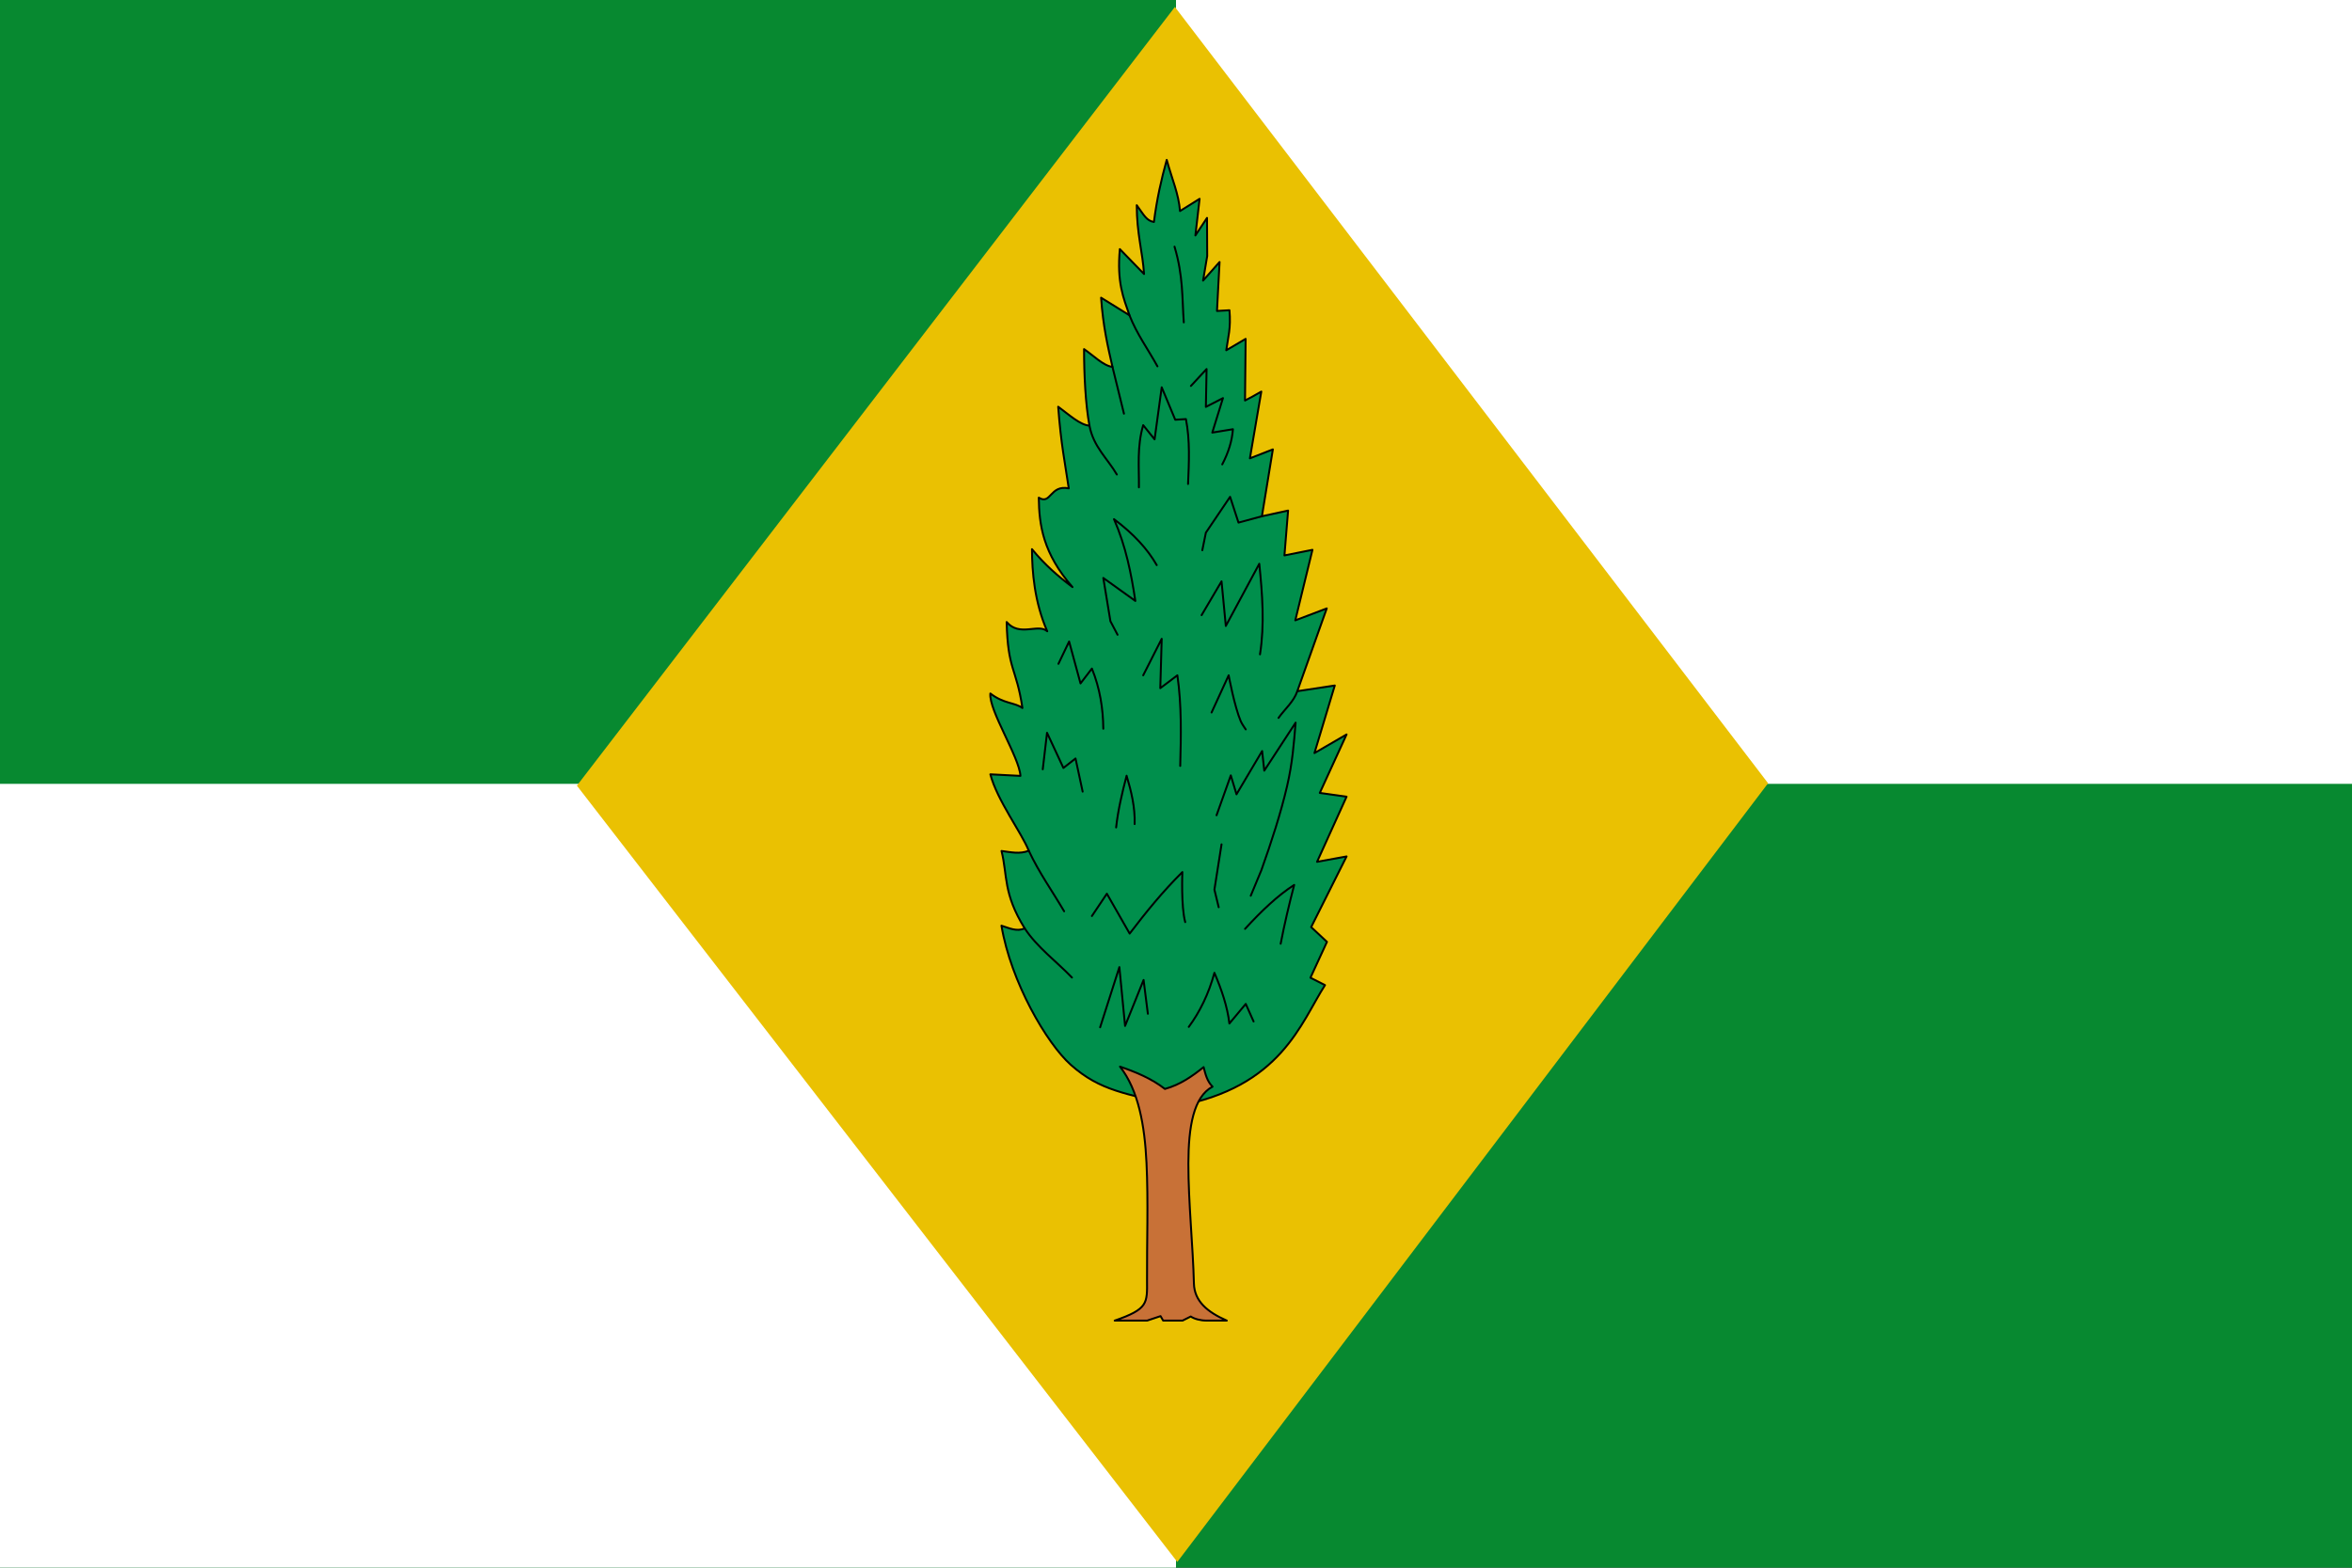 <?xml version="1.0" encoding="UTF-8" standalone="no"?>
<svg
   xmlns:dc="http://purl.org/dc/elements/1.1/"
   xmlns:cc="http://creativecommons.org/ns#"
   xmlns:rdf="http://www.w3.org/1999/02/22-rdf-syntax-ns#"
   xmlns:svg="http://www.w3.org/2000/svg"
   xmlns="http://www.w3.org/2000/svg"
   xmlns:sodipodi="http://sodipodi.sourceforge.net/DTD/sodipodi-0.dtd"
   xmlns:inkscape="http://www.inkscape.org/namespaces/inkscape"
   width="750"
   height="500"
   version="1.1"
   id="svg2"
   sodipodi:version="0.32"
   inkscape:version="0.46"
   sodipodi:docname="Bandera_de_Busbanzá.svg"
   inkscape:output_extension="org.inkscape.output.svg.inkscape">
  <rect width="100%" height="100%" fill="#333333" stroke="none"/>
  <defs
     id="defs11" />
  <sodipodi:namedview
     inkscape:window-height="712"
     inkscape:window-width="1024"
     inkscape:pageshadow="2"
     inkscape:pageopacity="0.0"
     guidetolerance="10.0"
     gridtolerance="10.0"
     objecttolerance="10.0"
     borderopacity="1.0"
     bordercolor="#666666"
     pagecolor="#ffffff"
     id="base"
     showgrid="false"
     inkscape:zoom="1.0197031"
     inkscape:cx="374.45603"
     inkscape:cy="250.16946"
     inkscape:window-x="-4"
     inkscape:window-y="-4"
     inkscape:current-layer="svg2" />
  <rect
     width="750"
     height="500"
     id="rect4"
     x="-750"
     y="0"
     transform="scale(-1,1)"
     style="fill:#078930" />
  <rect
     width="375"
     height="250"
     id="rect6"
     x="-750"
     y="0"
     transform="scale(-1,1)"
     style="fill:#ffffff" />
  <rect
     width="375"
     height="250"
     transform="scale(-1,1)"
     id="rect8"
     x="-375"
     y="250"
     style="fill:#ffffff" />
  <g
     style="fill-rule:evenodd"
     id="g2435"
     transform="matrix(3.375,0,0,3.375,-8.855,-98.265)">
    <g
       transform="translate(-5.818,-64.583)"
       id="Capa_x0020_1">

  <sodipodi:namedview
   width="550px"
   height="975px"
   inkscape:guide-bbox="true"
   showgrid="false"
   showguides="true"
   inkscape:window-y="-4"
   inkscape:window-x="-4"
   inkscape:window-height="753"
   inkscape:window-width="1280"
   inkscape:current-layer="layer6"
   inkscape:document-units="px"
   inkscape:cy="286.86274"
   inkscape:cx="529.77215"
   inkscape:zoom="0.45254834"
   inkscape:pageshadow="2"
   inkscape:pageopacity="0.0"
   objecttolerance="10"
   guidetolerance="10"
   gridtolerance="10000"
   borderopacity="1.0"
   bordercolor="#666666"
   pagecolor="#ffffff"
   id="namedview2439" />

  <g
   inkscape:label="Timbre"
   inkscape:groupmode="layer"
   id="layer3">
  </g>

  <g
   inkscape:groupmode="layer"
   inkscape:label="Escudo"
   id="layer1_11">
  </g>

  <g
   inkscape:label="Piezas"
   inkscape:groupmode="layer"
   id="layer4">
  </g>

  <g
   inkscape:label="Muebles"
   inkscape:groupmode="layer"
   id="layer5">
  </g>

  <g
   inkscape:label="Ornamento"
   inkscape:groupmode="layer"
   id="layer2">
  </g>

 </g>
    <path
       id="path6555"
       d="M 57.13,103.361 L 113.631,29.773 L 169.676,103.133 L 113.858,176.721 L 57.13,103.361 z"
       style="fill:#eac102;fill-rule:evenodd;stroke:none;stroke-width:0.365;stroke-linecap:butt;stroke-linejoin:round;stroke-miterlimit:4;stroke-dasharray:none;stroke-opacity:1" />
    <g
       id="g6524"
       inkscape:label="Muebles"
       style="stroke:#000000;stroke-width:0.798;stroke-miterlimit:4;stroke-dasharray:none;stroke-opacity:1;display:inline"
       transform="matrix(0.229,0,0,0.229,50.045,-51.832)">
      <g
         style="stroke:#000000;stroke-width:1.26;stroke-miterlimit:4;stroke-dasharray:none;stroke-opacity:1"
         id="g33521"
         inkscape:label="Meubles"
         sodipodi:insensitive="true"
         transform="matrix(-0.634,0,0,0.634,532.938,1217.482)" />
      <g
         style="stroke:#000000;stroke-width:0.798;stroke-miterlimit:4;stroke-dasharray:none;stroke-opacity:1;display:inline"
         id="g36679"
         transform="translate(0,-16.048)">
        <g
           id="g30104"
           style="stroke:#000000;stroke-width:0.798;stroke-miterlimit:4;stroke-dasharray:none;stroke-opacity:1;display:inline"
           transform="translate(-484.799,-561.221)">
          <path
             inkscape:connector-curvature="0"
             style="fill:#008f4c;fill-rule:nonzero;stroke:#000000;stroke-width:0.798;stroke-linecap:round;stroke-linejoin:round;stroke-miterlimit:4;stroke-dasharray:none;stroke-opacity:1"
             d="M 762.994,1387.288 C 742.348,1381.913 731.79,1381.109 719.489,1370.146 C 709.656,1361.382 694.824,1336.12 690.904,1312.745 C 694.094,1313.766 697.303,1315.338 700.493,1313.852 C 691.538,1299.424 693.458,1292.126 690.928,1281.92 C 694.669,1282.388 698.437,1283.337 702.178,1281.808 C 699.156,1274.298 689.094,1260.951 686.328,1250.291 L 698.735,1250.934 C 698.262,1243.12 685.62,1223.863 686.328,1216.928 C 691.874,1221.231 696.382,1220.579 699.558,1222.925 C 697.057,1206.185 693.49,1207.355 693.053,1187.435 C 698.389,1193.731 706.081,1187.891 709.799,1191.264 C 704.466,1179.107 703.53,1166.507 703.494,1157.367 C 708.748,1163.803 714.412,1168.68 720.216,1173.023 C 708.055,1159.098 706.442,1147.448 706.306,1136.117 C 711.374,1139.266 710.881,1130.686 718.676,1132.281 C 717.119,1121.743 715.449,1113.974 714.312,1098.596 C 718.731,1101.833 723.316,1106.128 727.218,1106.414 C 725.567,1097.603 724.983,1085.196 724.984,1074.816 C 728.814,1077.424 732.884,1081.665 736.714,1082.172 C 734.805,1073.832 732.842,1065.529 732.012,1053.601 L 743.722,1060.859 C 741.246,1053.675 738.48,1047.335 739.75,1033.546 L 749.736,1043.829 C 749.175,1034.849 746.736,1027.286 746.723,1015.433 C 749.796,1019.659 750.739,1021.807 753.812,1022.357 C 755,1013.055 756.801,1004.972 759.093,996.721 C 761.35,1004.88 764.034,1010.8 764.571,1017.843 L 772.656,1012.795 L 770.92,1027.917 L 775.718,1020.67 L 775.797,1036.413 L 774.086,1046.545 L 780.895,1038.871 L 779.831,1059.079 L 784.977,1058.777 C 785.624,1066.328 784.418,1069.77 783.657,1075.292 L 791.652,1070.592 L 791.395,1096.031 C 793.369,1095.042 795.184,1094.031 798.118,1092.341 L 793.412,1119.893 L 802.885,1116.202 L 798.368,1143.802 L 809.168,1141.444 L 807.664,1159.955 L 819.216,1157.646 L 812.138,1186.753 L 825.12,1181.821 L 812.969,1215.99 L 828.433,1213.632 L 820.047,1241.52 L 833.299,1233.837 L 822.247,1257.966 L 833.299,1259.516 L 821.123,1286.399 L 833.299,1284.171 L 818.69,1313.336 L 825.206,1319.429 L 818.396,1334.226 L 824.4,1337.279 C 814.454,1352.736 806.323,1379.484 762.993,1387.288 L 762.994,1387.288 z"
             id="path3263-1"
             sodipodi:nodetypes="cscccccccccccccccccccccccccccccccccccccccccccccccccccccccccccc" />
          <path
             inkscape:connector-curvature="0"
             style="fill:none;stroke:#000000;stroke-width:0.798;stroke-linecap:round;stroke-linejoin:round;stroke-miterlimit:4;stroke-dasharray:none;stroke-opacity:1"
             d="M 762.313,1032.541 C 765.928,1044.624 765.417,1053.77 766.134,1063.79"
             id="path3265-7"
             sodipodi:nodetypes="cc" />
          <path
             inkscape:connector-curvature="0"
             style="fill:none;stroke:#000000;stroke-width:0.798;stroke-linecap:round;stroke-linejoin:round;stroke-miterlimit:4;stroke-dasharray:none;stroke-opacity:1"
             d="M 743.722,1060.859 C 746.799,1068.699 751.383,1074.846 755.26,1081.926"
             id="path3267-4"
             sodipodi:nodetypes="cc" />
          <path
             inkscape:connector-curvature="0"
             style="fill:none;stroke:#000000;stroke-width:0.798;stroke-linecap:round;stroke-linejoin:round;stroke-miterlimit:4;stroke-dasharray:none;stroke-opacity:1"
             d="M 769.072,1090.017 L 775.538,1083.042 L 775.244,1098.667 L 782.297,1095.039 L 777.889,1109.269 L 786.411,1107.874 C 786.057,1112.71 784.534,1117.546 782.003,1122.383"
             id="path3269-0"
             sodipodi:nodetypes="ccccccc" />
          <path
             inkscape:connector-curvature="0"
             style="fill:none;stroke:#000000;stroke-width:0.798;stroke-linecap:round;stroke-linejoin:round;stroke-miterlimit:4;stroke-dasharray:none;stroke-opacity:1"
             d="M 736.714,1082.172 L 741.449,1101.457"
             id="path3271-9"
             sodipodi:nodetypes="cc" />
          <path
             inkscape:connector-curvature="0"
             style="fill:none;stroke:#000000;stroke-width:0.798;stroke-linecap:round;stroke-linejoin:round;stroke-miterlimit:4;stroke-dasharray:none;stroke-opacity:1"
             d="M 727.218,1106.414 C 728.846,1115.155 734.658,1119.939 738.51,1126.568"
             id="path3273-4"
             sodipodi:nodetypes="cc" />
          <path
             inkscape:connector-curvature="0"
             style="fill:none;stroke:#000000;stroke-width:0.798;stroke-linecap:round;stroke-linejoin:round;stroke-miterlimit:4;stroke-dasharray:none;stroke-opacity:1"
             d="M 747.62,1131.869 C 747.718,1123.405 746.766,1115.138 749.383,1106.2 L 754.085,1112.059 L 757.024,1090.575 L 762.607,1103.968 L 767.015,1103.689 C 768.757,1112.617 768.269,1121.546 767.897,1130.474"
             id="path3275-8"
             sodipodi:nodetypes="ccccccc" />
          <path
             inkscape:connector-curvature="0"
             style="fill:none;stroke:#000000;stroke-width:0.798;stroke-linecap:round;stroke-linejoin:round;stroke-miterlimit:4;stroke-dasharray:none;stroke-opacity:1"
             d="M 798.368,1143.802 L 788.705,1146.411 L 785.235,1135.775 L 775.244,1150.563 L 773.775,1157.817"
             id="path3277-8"
             sodipodi:nodetypes="ccccc" />
          <path
             inkscape:connector-curvature="0"
             style="fill:none;stroke:#000000;stroke-width:0.798;stroke-linecap:round;stroke-linejoin:round;stroke-miterlimit:4;stroke-dasharray:none;stroke-opacity:1"
             d="M 754.967,1163.956 C 751.175,1157.32 745.479,1151.103 737.334,1144.983 C 742.268,1156.236 744.444,1167.49 746.15,1178.743 L 732.926,1169.257 L 735.865,1187.114 L 738.804,1192.694"
             id="path3279-2"
             sodipodi:nodetypes="cccccc" />
          <path
             inkscape:connector-curvature="0"
             style="fill:none;stroke:#000000;stroke-width:0.798;stroke-linecap:round;stroke-linejoin:round;stroke-miterlimit:4;stroke-dasharray:none;stroke-opacity:1"
             d="M 773.481,1184.603 L 781.709,1170.652 L 783.472,1189.067 L 797.284,1163.398 C 798.54,1175.86 799.534,1188.323 797.578,1200.785"
             id="path3281-4"
             sodipodi:nodetypes="ccccc" />
          <path
             inkscape:connector-curvature="0"
             style="fill:none;stroke:#000000;stroke-width:0.798;stroke-linecap:round;stroke-linejoin:round;stroke-miterlimit:4;stroke-dasharray:none;stroke-opacity:1"
             d="M 764.664,1246.822 C 764.99,1234.36 765.291,1221.897 763.489,1209.435 L 756.436,1214.736 L 757.024,1194.368 L 749.383,1209.435"
             id="path3283-5"
             sodipodi:nodetypes="ccccc" />
          <path
             inkscape:connector-curvature="0"
             style="fill:none;stroke:#000000;stroke-width:0.798;stroke-linecap:round;stroke-linejoin:round;stroke-miterlimit:4;stroke-dasharray:none;stroke-opacity:1"
             d="M 732.926,1231.477 C 732.849,1223.159 731.547,1214.874 728.224,1206.645 L 723.522,1212.783 L 718.82,1195.484 L 714.412,1204.691"
             id="path3285-5"
             sodipodi:nodetypes="ccccc" />
          <path
             inkscape:connector-curvature="0"
             style="fill:none;stroke:#000000;stroke-width:0.798;stroke-linecap:round;stroke-linejoin:round;stroke-miterlimit:4;stroke-dasharray:none;stroke-opacity:1"
             d="M 707.947,1248.217 L 709.71,1233.151 L 716.469,1247.659 L 721.465,1243.753 L 724.404,1257.425"
             id="path3287-1"
             sodipodi:nodetypes="ccccc" />
          <path
             inkscape:connector-curvature="0"
             style="fill:none;stroke:#000000;stroke-width:0.798;stroke-linecap:round;stroke-linejoin:round;stroke-miterlimit:4;stroke-dasharray:none;stroke-opacity:1"
             d="M 738.216,1272.213 C 738.981,1265.155 740.675,1258.018 742.534,1250.867 C 744.473,1257.322 746.071,1263.857 745.856,1270.818"
             id="path3289-7"
             sodipodi:nodetypes="ccc" />
          <path
             inkscape:connector-curvature="0"
             style="fill:none;stroke:#000000;stroke-width:0.798;stroke-linecap:round;stroke-linejoin:round;stroke-miterlimit:4;stroke-dasharray:none;stroke-opacity:1"
             d="M 777.595,1224.781 L 784.648,1209.435 C 784.648,1209.435 787.052,1222.365 789.644,1228.408 C 790.156,1229.603 791.701,1231.756 791.701,1231.756"
             id="path3291-1"
             sodipodi:nodetypes="ccsc" />
          <path
             inkscape:connector-curvature="0"
             style="fill:none;stroke:#000000;stroke-width:0.798;stroke-linecap:round;stroke-linejoin:round;stroke-miterlimit:4;stroke-dasharray:none;stroke-opacity:1"
             d="M 779.652,1267.19 L 785.529,1250.729 L 787.88,1258.541 L 798.46,1240.684 L 799.341,1248.775 L 812.272,1228.966 C 811.553,1237.536 811.012,1245.439 808.745,1255.193 C 806.188,1266.199 802.319,1278.14 798.166,1289.79 L 793.758,1300.393"
             id="path3293-1"
             sodipodi:nodetypes="ccccccscc" />
          <path
             inkscape:connector-curvature="0"
             style="fill:none;stroke:#000000;stroke-width:0.798;stroke-linecap:round;stroke-linejoin:round;stroke-miterlimit:4;stroke-dasharray:none;stroke-opacity:1"
             d="M 781.709,1279.188 L 778.77,1297.882 L 780.533,1305.136"
             id="path3295-5"
             sodipodi:nodetypes="ccc" />
          <path
             inkscape:connector-curvature="0"
             style="fill:none;stroke:#000000;stroke-width:0.798;stroke-linecap:round;stroke-linejoin:round;stroke-miterlimit:4;stroke-dasharray:none;stroke-opacity:1"
             d="M 812.97,1215.99 C 811.521,1220.305 807.788,1223.382 805.219,1227.013"
             id="path3297-2"
             sodipodi:nodetypes="cc" />
          <path
             inkscape:connector-curvature="0"
             style="fill:none;stroke:#000000;stroke-width:0.798;stroke-linecap:round;stroke-linejoin:round;stroke-miterlimit:4;stroke-dasharray:none;stroke-opacity:1"
             d="M 766.721,1311.275 C 764.958,1304.857 765.546,1290.628 765.546,1290.628 C 757.327,1298.787 750.399,1307.351 743.8,1316.018 L 734.396,1299.556 L 728.224,1308.763"
             id="path3299-7"
             sodipodi:nodetypes="ccccc" />
          <path
             inkscape:connector-curvature="0"
             style="fill:none;stroke:#000000;stroke-width:0.798;stroke-linecap:round;stroke-linejoin:round;stroke-miterlimit:4;stroke-dasharray:none;stroke-opacity:1"
             d="M 702.178,1281.808 C 706.529,1291.092 711.904,1298.491 716.763,1306.81"
             id="path3301-6"
             sodipodi:nodetypes="cc" />
          <path
             inkscape:connector-curvature="0"
             style="fill:none;stroke:#000000;stroke-width:0.798;stroke-linecap:round;stroke-linejoin:round;stroke-miterlimit:4;stroke-dasharray:none;stroke-opacity:1"
             d="M 700.493,1313.852 C 705.606,1321.66 713.5,1327.397 719.996,1334.153"
             id="path3303-1"
             sodipodi:nodetypes="cc" />
          <path
             inkscape:connector-curvature="0"
             style="fill:none;stroke:#000000;stroke-width:0.798;stroke-linecap:round;stroke-linejoin:round;stroke-miterlimit:4;stroke-dasharray:none;stroke-opacity:1"
             d="M 791.407,1314.064 C 798.166,1306.691 804.925,1300.244 811.684,1295.929 C 809.567,1304.02 807.673,1312.111 806.1,1320.203"
             id="path3305-4"
             sodipodi:nodetypes="ccc" />
          <path
             inkscape:connector-curvature="0"
             style="fill:none;stroke:#000000;stroke-width:0.798;stroke-linecap:round;stroke-linejoin:round;stroke-miterlimit:4;stroke-dasharray:none;stroke-opacity:1"
             d="M 731.62,1354.68 L 739.555,1329.848 L 741.906,1354.122 L 749.546,1335.15 L 751.31,1349.1"
             id="path3307-2"
             sodipodi:nodetypes="ccccc" />
          <path
             inkscape:connector-curvature="0"
             style="fill:none;stroke:#000000;stroke-width:0.798;stroke-linecap:round;stroke-linejoin:round;stroke-miterlimit:4;stroke-dasharray:none;stroke-opacity:1"
             d="M 768.191,1354.521 C 772.761,1348.307 776.377,1340.972 778.77,1332.2 C 781.74,1339.176 784.138,1346.151 784.942,1353.126 L 791.701,1345.035 L 794.933,1352.289"
             id="path3309-3"
             sodipodi:nodetypes="ccccc" />
          <path
             style="fill:#c87137;fill-rule:nonzero;stroke:#000000;stroke-width:0.798;stroke-linecap:round;stroke-linejoin:round;stroke-miterlimit:4;stroke-dasharray:none;stroke-opacity:1"
             d="M 739.812,1365.906 C 747.424,1375.66 749.992,1390.016 750.75,1405.656 C 751.523,1421.603 750.876,1438.893 750.969,1454 C 751.028,1463.605 751.471,1465.922 737.627,1470.721 L 751.004,1470.721 L 756.546,1468.874 L 757.623,1470.721 L 765.627,1470.721 L 769.012,1469.028 C 770.372,1469.997 773.04,1470.721 775.478,1470.721 L 783.875,1470.721 C 775.836,1467.205 770.489,1462.688 770.312,1455.375 C 769.947,1440.201 767.999,1421.607 768.031,1405.906 C 768.064,1390.782 770.129,1378.339 778,1374.188 C 775.663,1371.848 775.075,1368.958 774.312,1366.125 C 769.594,1369.885 764.674,1373.384 758.344,1375.125 C 752.828,1370.82 746.406,1368.186 739.812,1365.906 z"
             transform="translate(0,5)"
             id="path3311-2"
             inkscape:connector-curvature="0"
             sodipodi:nodetypes="cssccccccscsccccc" />
        </g>
      </g>
    </g>
  </g>
</svg>
